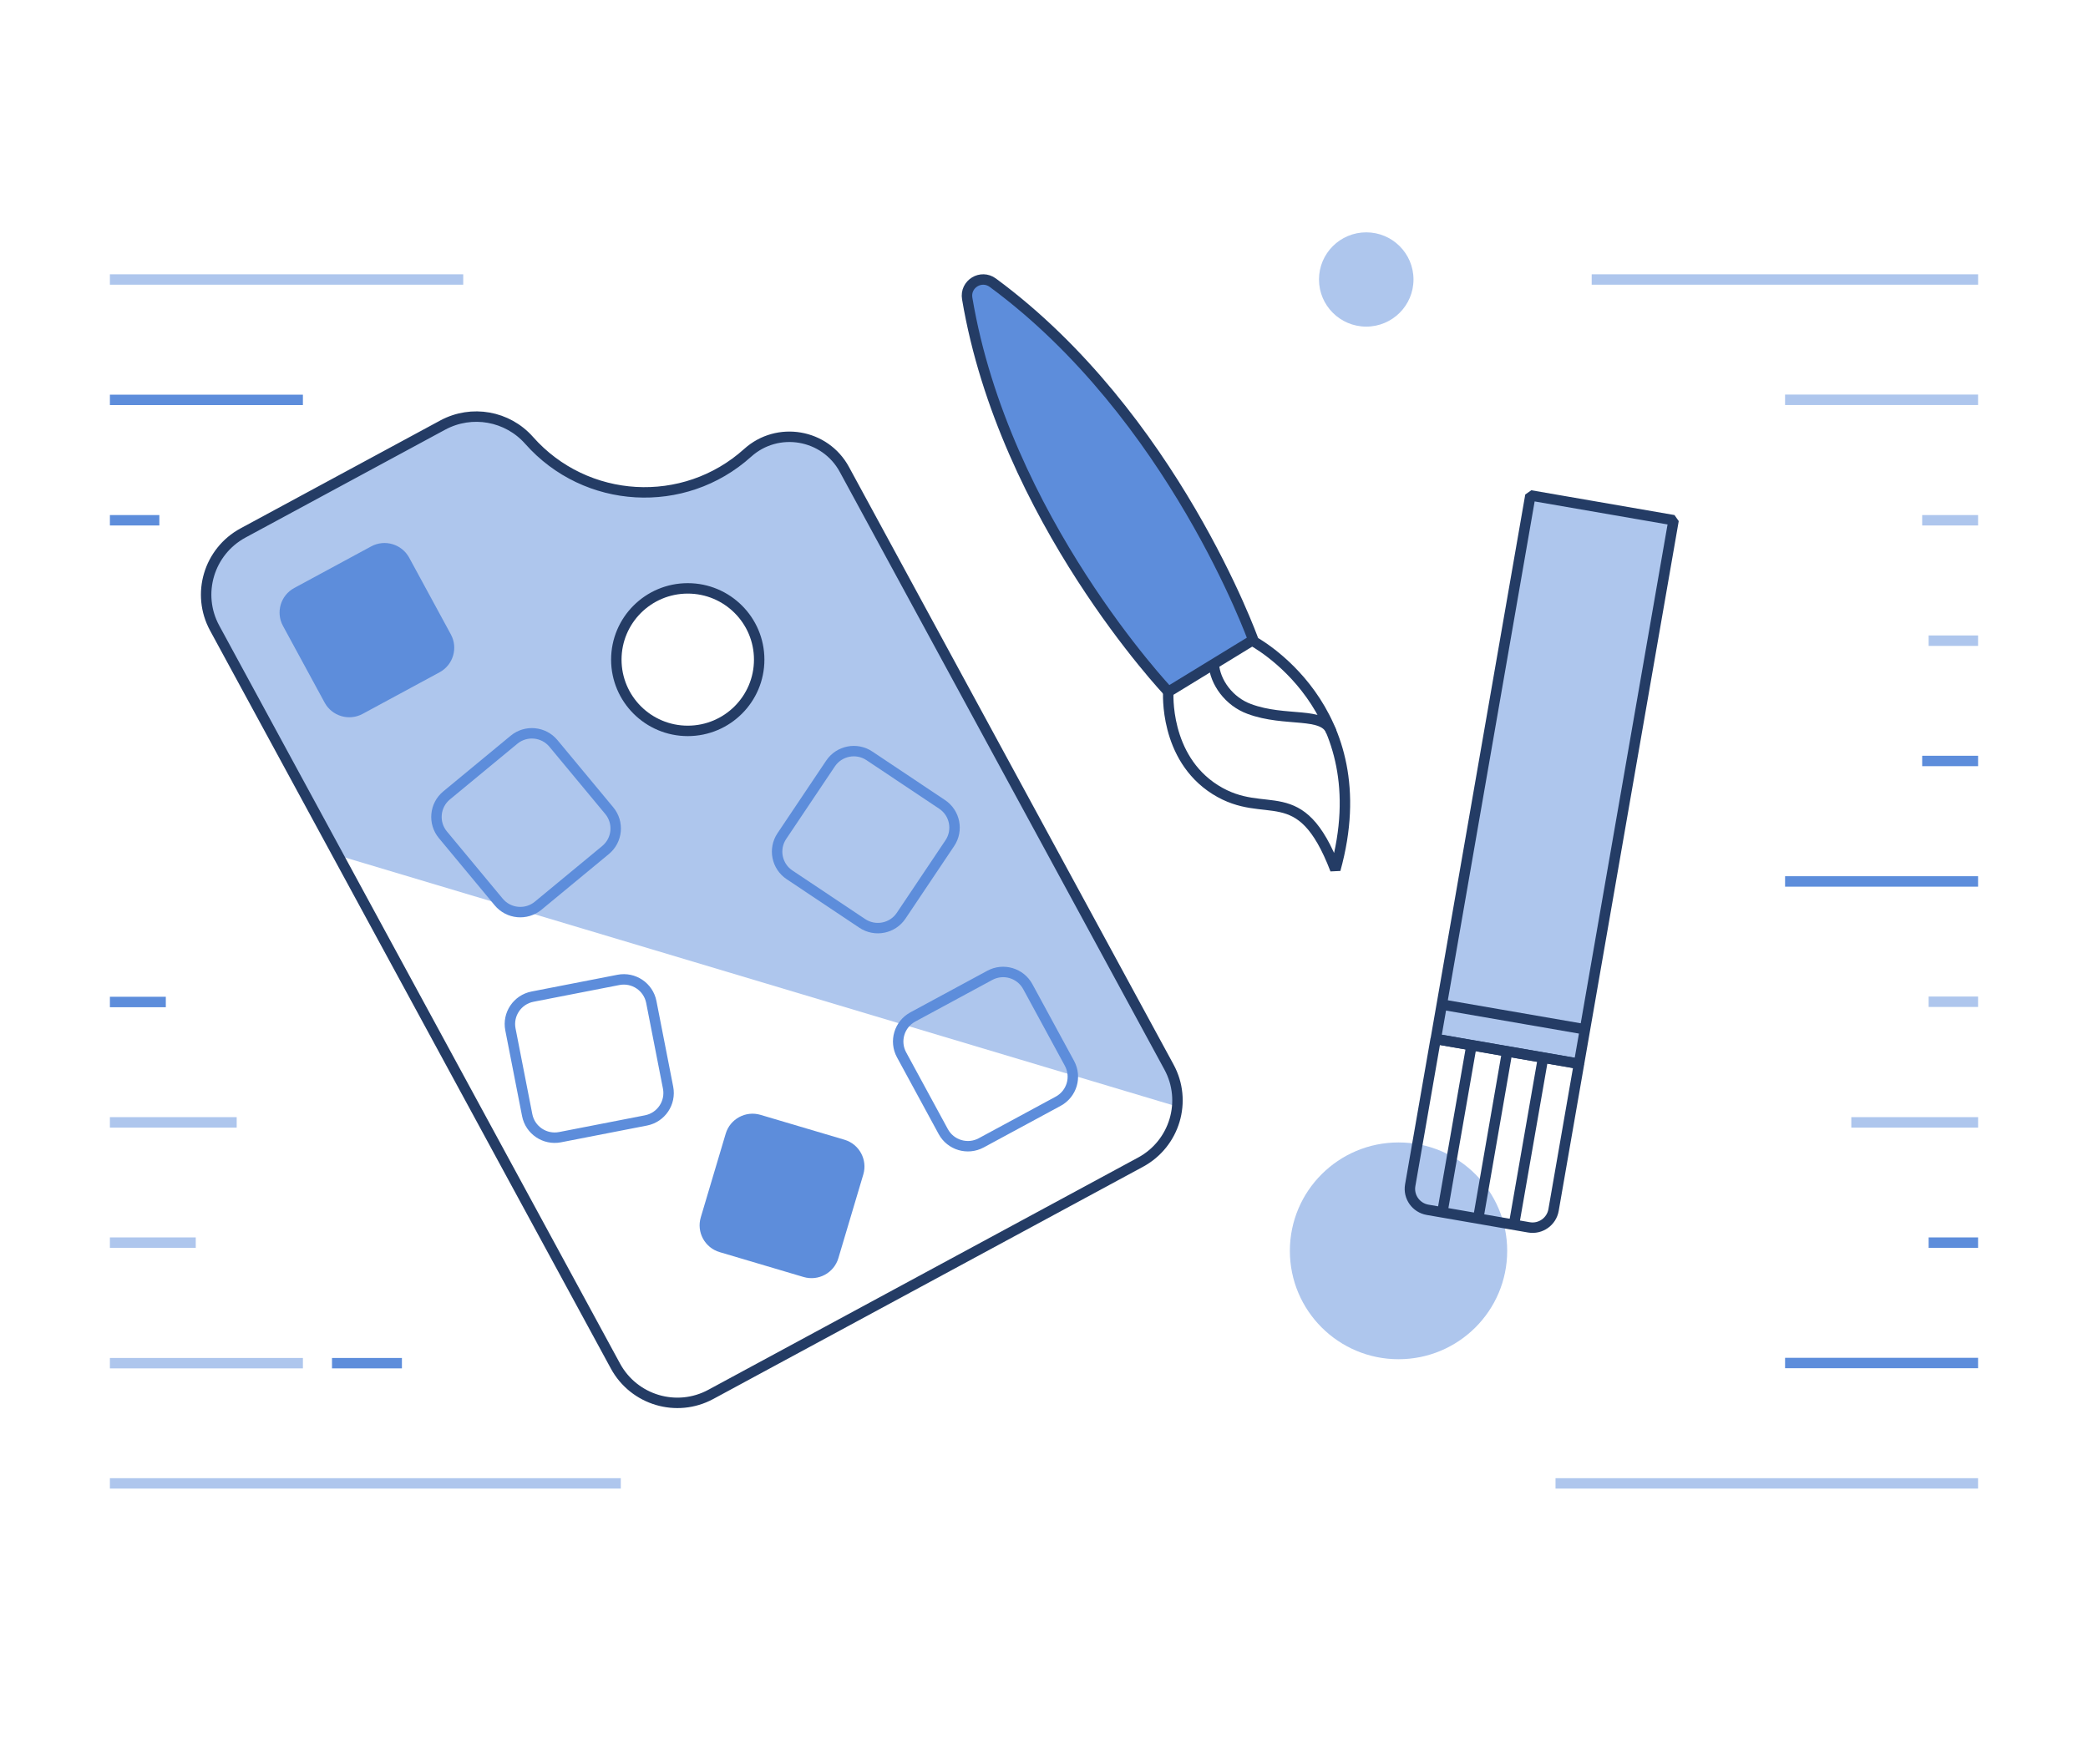 <svg width="200" height="169" viewBox="0 0 200 169" fill="none" xmlns="http://www.w3.org/2000/svg">
<g id="Listsk&#195;&#182;pun">
<path id="Vector" d="M130.866 31.284C133.366 31.284 135.392 29.263 135.392 26.769C135.392 24.276 133.366 22.254 130.866 22.254C128.366 22.254 126.34 24.276 126.34 26.769C126.34 29.263 128.366 31.284 130.866 31.284Z" fill="#AEC6ED"/>
<path id="Vector_2" d="M133.959 130.19C139.707 130.19 144.367 125.542 144.367 119.808C144.367 114.074 139.707 109.426 133.959 109.426C128.211 109.426 123.551 114.074 123.551 119.808C123.551 125.542 128.211 130.19 133.959 130.19Z" fill="#AEC6ED"/>
<g id="Group">
<path id="Subtract" fill-rule="evenodd" clip-rule="evenodd" d="M112.746 105.983L32.391 81.938V81.951L20.562 60.176C18.785 56.908 20.009 52.839 23.272 51.068L42.417 40.725C45.18 39.242 48.601 39.846 50.68 42.195C56.114 48.337 65.522 48.876 71.614 43.389C74.483 40.804 79.035 41.578 80.878 44.977L111.97 102.216C112.614 103.41 112.851 104.723 112.746 105.983ZM72.719 63.181C72.719 66.95 69.656 70.006 65.877 70.006C62.099 70.006 59.035 66.95 59.035 63.181C59.035 59.412 62.099 56.356 65.877 56.356C69.656 56.356 72.719 59.412 72.719 63.181Z" fill="#AEC6ED"/>
<path id="Vector_3" d="M65.877 70.006C69.656 70.006 72.719 66.95 72.719 63.181C72.719 59.412 69.656 56.356 65.877 56.356C62.099 56.356 59.035 59.412 59.035 63.181C59.035 66.95 62.099 70.006 65.877 70.006Z" stroke="#243C65" stroke-linejoin="bevel"/>
<path id="Vector_4" d="M50.68 42.179C48.601 39.83 45.18 39.226 42.417 40.709L23.272 51.052C20.009 52.824 18.785 56.892 20.562 60.161L58.956 130.852C60.733 134.107 64.812 135.328 68.088 133.556L109.259 111.309C112.522 109.537 113.746 105.468 111.97 102.2L80.878 44.962C79.035 41.562 74.483 40.788 71.614 43.374C65.522 48.86 56.114 48.322 50.68 42.179Z" stroke="#243C65" stroke-linejoin="bevel"/>
<path id="Vector_5" d="M69.511 108.588L67.124 116.602C66.702 118.019 67.511 119.51 68.932 119.931L76.967 122.313C78.388 122.734 79.882 121.926 80.304 120.509L82.692 112.495C83.114 111.077 82.305 109.586 80.883 109.165L72.849 106.784C71.428 106.363 69.934 107.17 69.511 108.588Z" fill="#5D8DDB"/>
<path id="Vector_6" d="M86.357 101.034L90.35 108.385C91.056 109.685 92.686 110.168 93.989 109.463L101.358 105.48C102.662 104.776 103.146 103.151 102.44 101.851L98.447 94.5C97.74 93.2 96.111 92.717 94.808 93.421L87.439 97.404C86.135 98.109 85.651 99.734 86.357 101.034Z" stroke="#5D8DDB" stroke-linejoin="bevel"/>
<path id="Vector_7" d="M75.628 83.795L82.593 88.445C83.826 89.267 85.493 88.938 86.317 87.709L90.978 80.76C91.803 79.531 91.472 77.869 90.24 77.046L83.275 72.396C82.043 71.574 80.376 71.904 79.551 73.133L74.89 80.081C74.065 81.31 74.396 82.973 75.628 83.795Z" stroke="#5D8DDB" stroke-linejoin="bevel"/>
<path id="Vector_8" d="M48.891 98.601L50.497 106.806C50.781 108.258 52.191 109.204 53.646 108.921L61.872 107.318C63.327 107.035 64.276 105.629 63.992 104.177L62.386 95.972C62.102 94.52 60.692 93.574 59.237 93.857L51.011 95.46C49.556 95.743 48.607 97.149 48.891 98.601Z" stroke="#5D8DDB" stroke-linejoin="bevel"/>
<path id="Vector_9" d="M42.422 79.956L47.768 86.395C48.714 87.534 50.406 87.693 51.548 86.75L58.003 81.417C59.145 80.474 59.304 78.786 58.358 77.647L53.012 71.208C52.067 70.069 50.375 69.91 49.233 70.854L42.778 76.186C41.636 77.129 41.477 78.817 42.422 79.956Z" stroke="#5D8DDB" stroke-linejoin="bevel"/>
<path id="Vector_10" d="M27.103 59.948L31.096 67.299C31.802 68.599 33.432 69.082 34.735 68.377L42.104 64.394C43.408 63.69 43.892 62.065 43.186 60.765L39.193 53.414C38.487 52.114 36.857 51.631 35.554 52.335L28.185 56.318C26.881 57.023 26.397 58.648 27.103 59.948Z" fill="#5D8DDB"/>
</g>
<g id="Group_2">
<path id="Vector_11" d="M120.04 61.288C120.04 61.288 112.329 39.763 95.106 27.085C93.974 26.245 92.408 27.203 92.645 28.594C96.185 49.66 111.921 66.263 111.921 66.263" fill="#5D8DDB"/>
<path id="Vector_12" d="M119.934 61.356C119.934 61.356 132.223 67.748 127.907 83.288C124.513 74.442 121.329 78.734 116.407 75.636C111.486 72.538 111.907 66.265 111.907 66.265L119.934 61.356Z" stroke="#243C65" stroke-linejoin="bevel"/>
<path id="Vector_13" d="M116.262 63.598C116.38 65.344 117.722 67.194 119.656 67.903C123.143 69.203 126.854 68.1 127.525 70.108" stroke="#243C65" stroke-linejoin="bevel"/>
<path id="Vector_14" d="M120.04 61.288C120.04 61.288 112.329 39.763 95.106 27.085C93.974 26.245 92.408 27.203 92.645 28.594C96.185 49.66 111.921 66.263 111.921 66.263" stroke="#243C65" stroke-linejoin="bevel"/>
</g>
<path id="Vector_15" d="M10.527 26.77H44.37" stroke="#AEC6ED" stroke-linejoin="bevel"/>
<path id="Vector_16" d="M10.527 49.833H15.264" stroke="#5D8DDB" stroke-linejoin="bevel"/>
<path id="Vector_17" d="M10.527 38.301H29.014" stroke="#5D8DDB" stroke-linejoin="bevel"/>
<path id="Vector_18" d="M10.527 119.02H18.751" stroke="#AEC6ED" stroke-linejoin="bevel"/>
<path id="Vector_19" d="M10.527 142.083H59.462" stroke="#AEC6ED" stroke-linejoin="bevel"/>
<path id="Vector_20" d="M10.527 130.567H29.014" stroke="#AEC6ED" stroke-linejoin="bevel"/>
<path id="Vector_21" d="M31.801 130.567H38.498" stroke="#5D8DDB" stroke-linejoin="bevel"/>
<path id="Vector_22" d="M10.527 107.504H22.672" stroke="#AEC6ED" stroke-linejoin="bevel"/>
<path id="Vector_23" d="M177.328 107.504H189.473" stroke="#AEC6ED" stroke-linejoin="bevel"/>
<path id="Vector_24" d="M10.527 95.973H15.883" stroke="#5D8DDB" stroke-linejoin="bevel"/>
<path id="Vector_25" d="M189.47 142.083H148.996" stroke="#AEC6ED" stroke-linejoin="bevel"/>
<path id="Vector_26" d="M189.471 119.02H184.734" stroke="#5D8DDB" stroke-linejoin="bevel"/>
<path id="Vector_27" d="M189.471 130.551H170.984" stroke="#5D8DDB" stroke-linejoin="bevel"/>
<path id="Vector_28" d="M189.472 49.833H184.117" stroke="#AEC6ED" stroke-linejoin="bevel"/>
<path id="Vector_29" d="M189.474 26.77H152.461" stroke="#AEC6ED" stroke-linejoin="bevel"/>
<path id="Vector_30" d="M189.471 38.294H170.984" stroke="#AEC6ED" stroke-linejoin="bevel"/>
<path id="Vector_31" d="M189.471 95.95H184.734" stroke="#AEC6ED" stroke-linejoin="bevel"/>
<path id="Vector_32" d="M189.471 61.364H184.734" stroke="#AEC6ED" stroke-linejoin="bevel"/>
<path id="Vector_33" d="M189.472 72.887H184.117" stroke="#5D8DDB" stroke-linejoin="bevel"/>
<path id="Vector_34" d="M189.471 84.426H170.984" stroke="#5D8DDB" stroke-linejoin="bevel"/>
<g id="Group_3">
<path id="Vector_35" d="M160.306 49.825L146.59 47.45L137.528 99.512L151.244 101.888L160.306 49.825Z" fill="#AEC6ED"/>
<path id="Vector_36" d="M160.306 49.825L146.59 47.45L137.528 99.512L151.244 101.888L160.306 49.825Z" stroke="#243C65" stroke-linejoin="bevel"/>
<path id="Vector_37" d="M137.529 99.522L151.244 101.898L148.807 115.903C148.615 117.002 147.563 117.752 146.448 117.559L136.738 115.877C135.636 115.686 134.884 114.637 135.078 113.525L137.516 99.52L137.529 99.522Z" stroke="#243C65" stroke-linejoin="bevel"/>
<path id="Vector_38" d="M140.946 100.129L138.156 116.129" stroke="#243C65" stroke-linejoin="bevel"/>
<path id="Vector_39" d="M144.366 100.723L141.59 116.723" stroke="#243C65" stroke-linejoin="bevel"/>
<path id="Vector_40" d="M147.801 101.325L145.012 117.324" stroke="#243C65" stroke-linejoin="bevel"/>
<path id="Vector_41" d="M151.814 98.591L138.09 96.215" stroke="#243C65" stroke-linejoin="bevel"/>
</g>
</g>
</svg>
